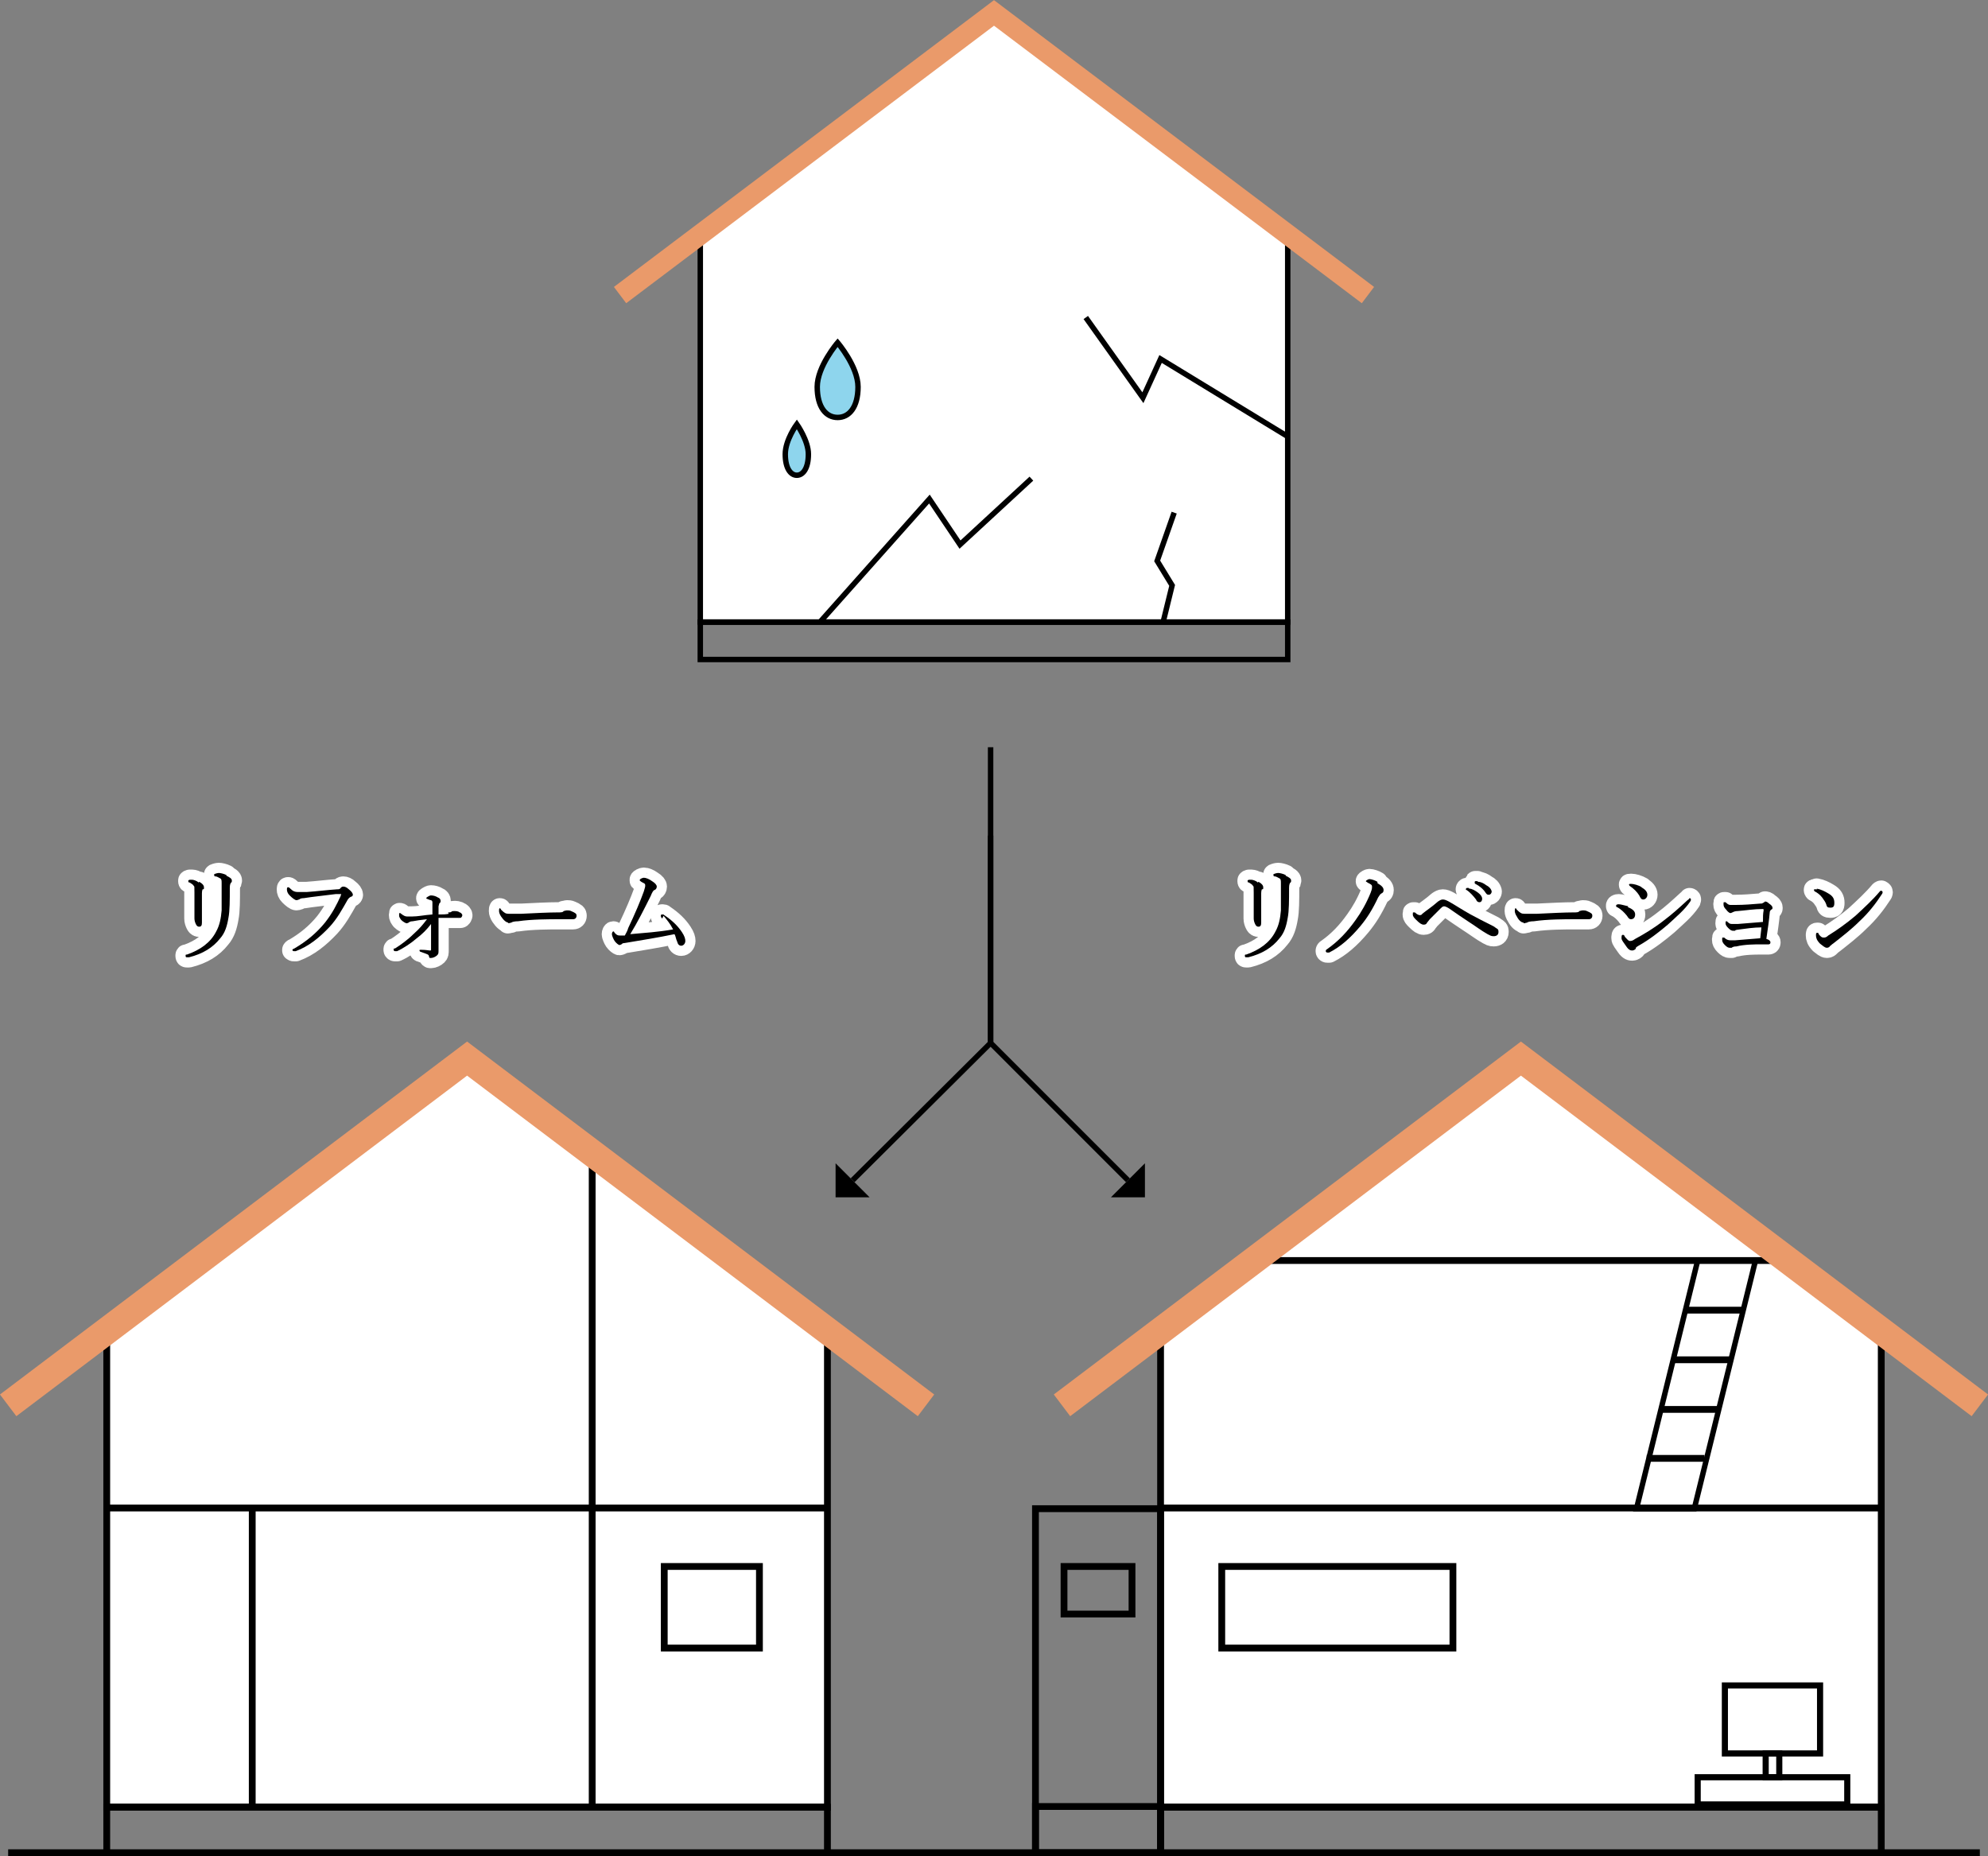 <?xml version="1.0" encoding="UTF-8"?>
<svg xmlns="http://www.w3.org/2000/svg" version="1.1" viewBox="0 0 292.4 273">
  <rect x="0" y="0" width="292.4" height="273" fill="#808080" stroke="none"/>
  <defs>
    <style>
      .cls-1, .cls-2, .cls-3, .cls-4, .cls-5, .cls-6, .cls-7, .cls-8, .cls-9, .cls-10, .cls-11 {
        stroke-miterlimit: 10;
      }

      .cls-1, .cls-2, .cls-3, .cls-4, .cls-5, .cls-6, .cls-7, .cls-9, .cls-10 {
        stroke: #000;
      }

      .cls-1, .cls-2, .cls-4, .cls-5, .cls-12, .cls-7, .cls-8, .cls-10, .cls-11 {
        fill: none;
      }

      .cls-2, .cls-3 {
        stroke-width: .8px;
      }

      .cls-3 {
        fill: #8ed5ed;
      }

      .cls-4 {
        stroke-width: .8px;
      }

      .cls-5 {
        stroke-width: .9px;
      }

      .cls-12 {
        stroke: #fff;
        stroke-linecap: round;
        stroke-linejoin: round;
      }

      .cls-12, .cls-11 {
        stroke-width: 3px;
      }

      .cls-6, .cls-9 {
        fill: #fff;
      }

      .cls-6, .cls-10 {
        stroke-width: .8px;
      }

      .cls-7, .cls-9 {
        stroke-width: 1px;
      }

      .cls-8 {
        stroke-width: 4px;
      }

      .cls-8, .cls-11 {
        stroke: #ea9a6a;
      }
    </style>
  </defs>
  <!-- Generator: Adobe Illustrator 28.6.0, SVG Export Plug-In . SVG Version: 1.2.0 Build 709)  -->
  <g>
    <g id="_レイヤー_1" data-name="レイヤー_1">
      <line class="cls-1" x1="1.2" y1="272.5" x2="291.2" y2="272.5"/>
      <g>
        <polygon class="cls-9" points="121.7 195.8 68.7 155.7 15.7 195.8 15.7 265.8 121.7 265.8 121.7 195.8"/>
        <rect class="cls-7" x="15.7" y="265.8" width="106" height="6.8"/>
      </g>
      <g>
        <polygon class="cls-6" points="189.4 34.5 146.2 1.9 103 34.5 103 91.5 189.4 91.5 189.4 34.5"/>
        <rect class="cls-10" x="103" y="91.5" width="86.4" height="5.5"/>
        <polyline class="cls-11" points="201.2 43.4 146.2 1.9 91.2 43.4"/>
      </g>
      <g>
        <polygon class="cls-9" points="276.7 195.8 223.7 155.7 170.7 195.8 170.7 265.8 276.7 265.8 276.7 195.8"/>
        <rect class="cls-7" x="170.7" y="265.8" width="106" height="6.8"/>
        <rect class="cls-7" x="152.3" y="265.8" width="18.4" height="6.8" transform="translate(323 538.3) rotate(180)"/>
      </g>
      <g>
        <g>
          <path class="cls-12" d="M33.3,128.8c.4.2.8.4.8.7s0,.2-.1.3c-.1.1-.2.3-.2.8,0,1.8,0,3.4-.2,4.4-.2,1.2-.5,2.2-1.2,3-1.1,1.4-2.6,2.3-4.6,2.8,0,0-.2,0-.3,0-.1,0-.2,0-.2-.2s0-.2.2-.2c2-.7,3.5-1.8,4.3-3.4.5-.9.7-1.9.8-3.1,0-1,0-2.2,0-3.9,0-.5,0-.7-.2-.8-.2-.1-.5-.3-.7-.3-.1,0-.2,0-.2-.2s0-.1.2-.2c0,0,.3-.1.5-.1.2,0,.7.1,1.1.3ZM29.3,129.7c.4.2.7.5.7.8s0,.3-.2.3c0,0-.1.2-.1.6,0,1,0,2.5,0,4.3,0,.4-.1.6-.4.6s-.4-.2-.5-.4c-.1-.2-.2-.5-.2-.8s0-.3,0-.4c0-.1,0-.3,0-.5,0-1,0-1.9,0-2.9s0-.9-.1-1c-.1-.2-.3-.3-.6-.5-.1,0-.2,0-.2-.2s0-.1.2-.2c.1,0,.3,0,.4,0s.6.1.9.4Z"/>
          <path class="cls-12" d="M43,139.8c0-.1,0-.2.3-.3,1.7-1,3.2-2.2,4.5-3.8,1.1-1.4,1.7-2.6,2.3-3.9,0-.1.1-.3.1-.3s0,0-.2,0-.3,0-.6,0c-1.5.2-3.5.4-4.7.6-.4,0-.6.1-.7.2-.1,0-.2.1-.4.1-.2,0-.6-.3-1-.7-.3-.3-.4-.6-.4-.9s.1-.3.2-.3.2.1.3.2c.4.4.7.5,1.1.5s.7,0,1.3,0c1.5-.1,3-.3,4.5-.4.2,0,.4,0,.5-.2.1-.1.2-.2.4-.2.2,0,.5.1.8.4.4.3.6.6.6.8s-.2.3-.3.3c-.2.1-.4.3-.5.5-.8,1.4-1.5,2.7-2.6,3.9-1.5,1.6-3.1,2.9-5,3.6-.1,0-.3,0-.3,0-.1,0-.2-.1-.2-.2Z"/>
          <path class="cls-12" d="M65.9,134.2c.2,0,.4,0,.5-.1s.2-.1.4-.1.6,0,.8.2c.2,0,.4.3.4.4s-.1.4-.3.4-.3,0-.5,0c-.5,0-.9,0-1.5,0s-.7,0-1.2,0c0,.7,0,1.3,0,2.1,0,1,0,2.1,0,2.6s0,.6-.2.8c-.2.2-.6.4-.9.4s-.2,0-.3-.2c0-.2-.1-.3-.4-.4-.2-.1-.6-.2-.8-.3-.1,0-.2-.1-.2-.2s0-.1.1-.1.1,0,.3,0c.5,0,1,.1,1.1.1.2,0,.2,0,.2-.1,0-1.2,0-2.3,0-3.8-.6.8-1.3,1.5-2.1,2.1-.8.7-2,1.5-2.9,1.9-.1,0-.2,0-.3,0,0,0-.2,0-.2-.2s0-.2.2-.2c.8-.5,1.9-1.3,2.7-2.1.9-.8,1.4-1.4,2-2.2-.9.1-1.6.2-2.1.3-.3,0-.5.1-.6.2,0,0-.2.1-.3.1s-.5-.2-.8-.5c-.2-.3-.3-.4-.3-.7s0-.3.1-.3.1,0,.2.1c.4.3.6.4.9.4s.4,0,.7,0c.9,0,1.7-.2,3-.3,0-.5,0-1.2,0-1.7,0-.2,0-.3-.2-.4-.1,0-.4-.1-.6-.2,0,0-.1,0-.1-.1s.1-.1.2-.2c.2-.1.3-.2.5-.2.3,0,.7.1,1,.3.3.1.4.3.4.5s0,.2-.2.4c0,0,0,.1-.1.4,0,.3,0,.7,0,1.2.7,0,1,0,1.5-.1Z"/>
          <path class="cls-12" d="M74.8,135.7c-.3,0-.7-.3-1.1-.9-.2-.3-.3-.6-.3-.8s0-.4.1-.4.1,0,.2.2c.5.5.7.6,1.1.6s.9,0,1.9,0c2-.1,4.1-.2,5.3-.2.5,0,.8,0,.9-.2.1,0,.3-.1.5-.1s.4,0,.6.1c.7.3.8.4.8.7s-.2.5-.5.5c-.6,0-1.4,0-2.1,0-1.3,0-4,0-6,.3-.5,0-.9.1-1,.2-.1,0-.3.1-.5.1Z"/>
          <path class="cls-12" d="M97.4,135.1c-.2-.2-.2-.3-.2-.4s0-.2.2-.2.2,0,.3.1c1.2.8,2,1.6,2.6,2.5.4.6.5,1,.5,1.3,0,.4-.3.7-.6.7s-.5-.2-.6-.6c-.2-.4-.2-.8-.4-1.1-2.4.5-4.9.9-7.3,1.3-.3,0-.4.1-.5.2,0,0-.2.1-.3.1s-.5-.3-.7-.6c-.2-.3-.4-.8-.4-1s.1-.4.2-.4.1,0,.2.2c.3.3.4.4.8.4s.4,0,.7,0c.2-.4.4-.7.5-1.1,1-2.1,1.8-4,2.3-5.4.1-.4.2-.6.2-.8s0-.3-.2-.4c-.2-.1-.4-.2-.5-.3s-.1,0-.1-.2c0-.1.4-.3.6-.3.3,0,.8.2,1.2.5.5.3.7.6.7.8s-.1.4-.3.5c-.2,0-.4.4-.6.9-1,2-1.9,3.8-3,5.6,2.2-.2,4-.3,6.3-.7-.4-.8-.9-1.4-1.4-2Z"/>
        </g>
        <g>
          <path d="M33.3,128.8c.4.2.8.4.8.7s0,.2-.1.3c-.1.1-.2.3-.2.8,0,1.8,0,3.4-.2,4.4-.2,1.2-.5,2.2-1.2,3-1.1,1.4-2.6,2.3-4.6,2.8,0,0-.2,0-.3,0-.1,0-.2,0-.2-.2s0-.2.2-.2c2-.7,3.5-1.8,4.3-3.4.5-.9.7-1.9.8-3.1,0-1,0-2.2,0-3.9,0-.5,0-.7-.2-.8-.2-.1-.5-.3-.7-.3-.1,0-.2,0-.2-.2s0-.1.2-.2c0,0,.3-.1.5-.1.2,0,.7.1,1.1.3ZM29.3,129.7c.4.2.7.5.7.8s0,.3-.2.3c0,0-.1.2-.1.6,0,1,0,2.5,0,4.3,0,.4-.1.6-.4.6s-.4-.2-.5-.4c-.1-.2-.2-.5-.2-.8s0-.3,0-.4c0-.1,0-.3,0-.5,0-1,0-1.9,0-2.9s0-.9-.1-1c-.1-.2-.3-.3-.6-.5-.1,0-.2,0-.2-.2s0-.1.2-.2c.1,0,.3,0,.4,0s.6.1.9.4Z"/>
          <path d="M43,139.8c0-.1,0-.2.3-.3,1.7-1,3.2-2.2,4.5-3.8,1.1-1.4,1.7-2.6,2.3-3.9,0-.1.1-.3.1-.3s0,0-.2,0-.3,0-.6,0c-1.5.2-3.5.4-4.7.6-.4,0-.6.1-.7.2-.1,0-.2.1-.4.1-.2,0-.6-.3-1-.7-.3-.3-.4-.6-.4-.9s.1-.3.2-.3.2.1.3.2c.4.4.7.5,1.1.5s.7,0,1.3,0c1.5-.1,3-.3,4.5-.4.2,0,.4,0,.5-.2.1-.1.2-.2.4-.2.2,0,.5.1.8.4.4.3.6.6.6.8s-.2.3-.3.3c-.2.1-.4.3-.5.5-.8,1.4-1.5,2.7-2.6,3.9-1.5,1.6-3.1,2.9-5,3.6-.1,0-.3,0-.3,0-.1,0-.2-.1-.2-.2Z"/>
          <path d="M65.9,134.2c.2,0,.4,0,.5-.1s.2-.1.4-.1.6,0,.8.2c.2,0,.4.3.4.4s-.1.4-.3.4-.3,0-.5,0c-.5,0-.9,0-1.5,0s-.7,0-1.2,0c0,.7,0,1.3,0,2.1,0,1,0,2.1,0,2.6s0,.6-.2.8c-.2.2-.6.4-.9.4s-.2,0-.3-.2c0-.2-.1-.3-.4-.4-.2-.1-.6-.2-.8-.3-.1,0-.2-.1-.2-.2s0-.1.1-.1.1,0,.3,0c.5,0,1,.1,1.1.1.2,0,.2,0,.2-.1,0-1.2,0-2.3,0-3.8-.6.8-1.3,1.5-2.1,2.1-.8.7-2,1.5-2.9,1.9-.1,0-.2,0-.3,0,0,0-.2,0-.2-.2s0-.2.2-.2c.8-.5,1.9-1.3,2.7-2.1.9-.8,1.4-1.4,2-2.2-.9.1-1.6.2-2.1.3-.3,0-.5.1-.6.2,0,0-.2.1-.3.1s-.5-.2-.8-.5c-.2-.3-.3-.4-.3-.7s0-.3.1-.3.1,0,.2.1c.4.3.6.4.9.4s.4,0,.7,0c.9,0,1.7-.2,3-.3,0-.5,0-1.2,0-1.7,0-.2,0-.3-.2-.4-.1,0-.4-.1-.6-.2,0,0-.1,0-.1-.1s.1-.1.2-.2c.2-.1.3-.2.5-.2.3,0,.7.1,1,.3.3.1.4.3.4.5s0,.2-.2.4c0,0,0,.1-.1.4,0,.3,0,.7,0,1.2.7,0,1,0,1.5-.1Z"/>
          <path d="M74.8,135.7c-.3,0-.7-.3-1.1-.9-.2-.3-.3-.6-.3-.8s0-.4.1-.4.1,0,.2.2c.5.5.7.6,1.1.6s.9,0,1.9,0c2-.1,4.1-.2,5.3-.2.5,0,.8,0,.9-.2.1,0,.3-.1.5-.1s.4,0,.6.1c.7.3.8.4.8.7s-.2.5-.5.5c-.6,0-1.4,0-2.1,0-1.3,0-4,0-6,.3-.5,0-.9.1-1,.2-.1,0-.3.1-.5.1Z"/>
          <path d="M97.4,135.1c-.2-.2-.2-.3-.2-.4s0-.2.2-.2.2,0,.3.1c1.2.8,2,1.6,2.6,2.5.4.6.5,1,.5,1.3,0,.4-.3.7-.6.7s-.5-.2-.6-.6c-.2-.4-.2-.8-.4-1.1-2.4.5-4.9.9-7.3,1.3-.3,0-.4.1-.5.2,0,0-.2.1-.3.1s-.5-.3-.7-.6c-.2-.3-.4-.8-.4-1s.1-.4.2-.4.1,0,.2.2c.3.3.4.4.8.4s.4,0,.7,0c.2-.4.4-.7.5-1.1,1-2.1,1.8-4,2.3-5.4.1-.4.2-.6.2-.8s0-.3-.2-.4c-.2-.1-.4-.2-.5-.3s-.1,0-.1-.2c0-.1.4-.3.6-.3.3,0,.8.2,1.2.5.5.3.7.6.7.8s-.1.4-.3.5c-.2,0-.4.4-.6.9-1,2-1.9,3.8-3,5.6,2.2-.2,4-.3,6.3-.7-.4-.8-.9-1.4-1.4-2Z"/>
        </g>
      </g>
      <g>
        <g>
          <path class="cls-12" d="M189.1,128.8c.4.2.8.4.8.7s0,.2-.1.3c-.1.1-.2.3-.2.8,0,1.8,0,3.4-.2,4.4-.2,1.2-.5,2.2-1.2,3-1.1,1.4-2.6,2.3-4.6,2.8,0,0-.2,0-.3,0-.1,0-.2,0-.2-.2s0-.2.2-.2c2-.7,3.5-1.8,4.3-3.4.5-.9.7-1.9.8-3.1,0-1,0-2.2,0-3.9,0-.5,0-.7-.2-.8-.2-.1-.5-.3-.7-.3-.1,0-.2,0-.2-.2s0-.1.2-.2c0,0,.3-.1.5-.1.2,0,.7.1,1.1.3ZM185.1,129.7c.4.2.7.5.7.8s0,.3-.2.3c0,0-.1.2-.1.6,0,1,0,2.5,0,4.3,0,.4-.1.6-.4.6s-.4-.2-.5-.4c-.1-.2-.2-.5-.2-.8s0-.3,0-.4c0-.1,0-.3,0-.5,0-1,0-1.9,0-2.9s0-.9-.1-1c-.1-.2-.3-.3-.6-.5-.1,0-.2,0-.2-.2s0-.1.2-.2c.1,0,.3,0,.4,0s.6.1.9.4Z"/>
          <path class="cls-12" d="M202.6,129.9c.7.4.9.7.9,1s-.1.4-.3.5c-.2.1-.3.3-.5.6-.8,1.7-1.6,3-2.6,4.2-1.5,1.8-3,3.1-4.6,3.9-.2,0-.2,0-.3,0s-.2-.1-.2-.2,0-.2.2-.3c1.7-1.2,3-2.6,4.2-4.3.8-1.1,1.6-2.5,2.2-4,.1-.3.2-.5.2-.8s0-.3-.3-.5c-.2-.1-.4-.2-.5-.3,0,0-.1,0-.1-.1,0-.1.4-.3.5-.3.3,0,.9.2,1.2.4Z"/>
          <path class="cls-12" d="M220.2,136.6c.2.1.2.3.2.5,0,.4-.3.6-.7.6s-.5-.1-.9-.3c-.9-.5-1.8-1.2-2.9-1.9-.9-.6-1.8-1.2-2.5-1.7-.4-.3-.8-.5-1-.5s-.4.2-.5.3c-.3.3-.9.9-1.6,1.6-.1.1-.3.4-.4.5-.1.2-.2.3-.5.3s-.6-.2-1.1-.7c-.3-.3-.5-.5-.5-.8s0-.3.1-.3.1,0,.2,0c.3.3.6.4.7.4s.3,0,.4-.2c.6-.5,1.4-1,2.3-1.8.3-.2.5-.3.7-.3.3,0,.5.1.9.3.9.5,2.1,1.3,3.2,1.9,1.1.6,2.1,1.1,2.9,1.5.4.2.6.3.7.4ZM216.1,130.7c.4,0,.9.3,1.3.6.4.3.6.6.6.9,0,.2-.1.5-.4.5-.2,0-.4-.1-.5-.4-.3-.4-.9-1.1-1.4-1.4,0,0-.1,0-.1-.1,0,0,0-.2.2-.2,0,0,.2,0,.2,0ZM217.4,129.7c.4,0,.8.2,1.2.5.4.2.7.5.8.9,0,.3-.2.5-.4.5-.2,0-.3,0-.5-.3-.3-.5-.9-1-1.5-1.3,0,0-.1,0-.1-.2s0-.1.1-.2c0,0,.2,0,.3,0Z"/>
          <path class="cls-12" d="M224.1,135.7c-.3,0-.7-.3-1-.9-.2-.3-.3-.6-.3-.8s0-.4.1-.4.1,0,.2.2c.5.5.7.6,1.1.6s.9,0,1.9,0c2-.1,4.1-.2,5.3-.2.5,0,.8,0,.9-.2.1,0,.3-.1.5-.1s.4,0,.6.1c.7.3.8.4.8.7s-.2.5-.5.5c-.6,0-1.4,0-2.1,0-1.3,0-4,0-6,.3-.5,0-.9.1-1,.2-.1,0-.3.1-.5.1Z"/>
          <path class="cls-12" d="M239.4,133.4c.7.3,1.1.6,1.1,1.1s-.3.7-.6.7-.4-.2-.6-.5c-.4-.5-.9-1-1.5-1.3-.1,0-.1-.1-.1-.2s.1-.2.4-.2.9.2,1.4.3ZM240.6,139.5c0,.1-.3.3-.5.3s-.5,0-.9-.6-.7-.9-.7-1.2,0-.5.2-.5.2.1.3.3c.2.2.5.6.7.6s.4,0,.8-.3c1.3-.7,2.8-1.6,4.2-2.7,1.2-.9,2.2-1.8,3.5-3,.2-.1.3-.3.3-.3s.2,0,.2.2,0,.1-.1.3c-.8,1.2-2,2.2-3.3,3.4-1.3,1.1-2.7,2.2-4.3,3.1-.2.1-.3.2-.4.3ZM241.4,130.5c.6.3.9.7.9,1.1s-.3.7-.6.7-.4-.2-.6-.6c-.3-.5-.8-1-1.4-1.4,0,0-.1-.1-.1-.2s.1-.1.3-.1c.4,0,1.1.2,1.6.5Z"/>
          <path class="cls-12" d="M259.2,136.4c-1.3,0-2.5.2-3.3.3s-.6.1-.7.2c-.1,0-.2,0-.3,0-.2,0-.4-.1-.7-.4-.3-.3-.4-.5-.4-.7s0-.3.1-.3.1,0,.2.1c.3.3.4.3.8.3s.4,0,.7,0c1.2-.1,2.4-.2,3.7-.3,0-.7,0-1.2.1-1.7,0-.1,0-.2-.1-.2-1.3,0-2.5.2-3.7.3-.4,0-.6.1-.8.2,0,0-.2.1-.3.1s-.4-.2-.6-.5c-.3-.3-.4-.5-.4-.8s0-.3.1-.3.1,0,.2,0c.3.3.5.4.7.4s.5,0,.8,0c1.2,0,2.4-.1,3.6-.2.2,0,.3,0,.4-.1.1,0,.3-.2.3-.2.1,0,.3,0,.6.3.3.2.5.4.5.6s0,.2-.2.3c-.1.1-.2.2-.2.4-.1,1.2-.3,2.5-.5,3.9.4.1.6.3.6.5s-.1.3-.3.3-.3,0-.6,0h-.7c-.6,0-2.2,0-3.4.3-.4,0-.6.1-.7.2,0,0-.2,0-.3,0-.2,0-.4-.1-.7-.4-.3-.3-.4-.5-.4-.8s0-.3.1-.3.1,0,.2,0c.3.3.6.4.9.4s.4,0,.7,0c1.2-.1,2.5-.2,3.7-.3.1-.9.2-1.6.2-2.1Z"/>
          <path class="cls-12" d="M267.2,130.7c.6.1,1.2.4,1.7.7.7.4.9.8.9,1.4s-.2.7-.6.7-.5-.1-.6-.5c-.1-.3-.3-.6-.6-1-.3-.4-.7-.7-1.1-.9,0,0-.1-.1-.1-.2s0-.1.2-.1.2,0,.3,0ZM276.9,131.2c0,0,0,.2-.1.3-.9,1.4-2,2.8-3.3,4-1.2,1.2-2.5,2.2-3.9,3.3-.2.1-.3.3-.4.3-.1.2-.3.3-.5.3-.3,0-.6-.3-1-.6-.5-.5-.6-.9-.6-1.2s0-.4.2-.4.1,0,.2.2c.3.4.5.5.7.5s.4,0,.7-.3c1.3-.8,2.7-1.8,4-2.9,1.3-1.2,2.6-2.4,3.6-3.6,0,0,.1-.1.2-.1,0,0,.2.1.2.2Z"/>
        </g>
        <g>
          <path d="M189.1,128.8c.4.2.8.4.8.7s0,.2-.1.3c-.1.1-.2.3-.2.8,0,1.8,0,3.4-.2,4.4-.2,1.2-.5,2.2-1.2,3-1.1,1.4-2.6,2.3-4.6,2.8,0,0-.2,0-.3,0-.1,0-.2,0-.2-.2s0-.2.2-.2c2-.7,3.5-1.8,4.3-3.4.5-.9.7-1.9.8-3.1,0-1,0-2.2,0-3.9,0-.5,0-.7-.2-.8-.2-.1-.5-.3-.7-.3-.1,0-.2,0-.2-.2s0-.1.2-.2c0,0,.3-.1.5-.1.2,0,.7.1,1.1.3ZM185.1,129.7c.4.2.7.5.7.8s0,.3-.2.3c0,0-.1.2-.1.6,0,1,0,2.5,0,4.3,0,.4-.1.6-.4.6s-.4-.2-.5-.4c-.1-.2-.2-.5-.2-.8s0-.3,0-.4c0-.1,0-.3,0-.5,0-1,0-1.9,0-2.9s0-.9-.1-1c-.1-.2-.3-.3-.6-.5-.1,0-.2,0-.2-.2s0-.1.2-.2c.1,0,.3,0,.4,0s.6.1.9.4Z"/>
          <path d="M202.6,129.9c.7.4.9.7.9,1s-.1.4-.3.5c-.2.1-.3.3-.5.6-.8,1.7-1.6,3-2.6,4.2-1.5,1.8-3,3.1-4.6,3.9-.2,0-.2,0-.3,0s-.2-.1-.2-.2,0-.2.2-.3c1.7-1.2,3-2.6,4.2-4.3.8-1.1,1.6-2.5,2.2-4,.1-.3.2-.5.2-.8s0-.3-.3-.5c-.2-.1-.4-.2-.5-.3,0,0-.1,0-.1-.1,0-.1.4-.3.5-.3.3,0,.9.2,1.2.4Z"/>
          <path d="M220.2,136.6c.2.1.2.3.2.5,0,.4-.3.6-.7.6s-.5-.1-.9-.3c-.9-.5-1.8-1.2-2.9-1.9-.9-.6-1.8-1.2-2.5-1.7-.4-.3-.8-.5-1-.5s-.4.2-.5.3c-.3.3-.9.9-1.6,1.6-.1.1-.3.4-.4.5-.1.2-.2.3-.5.3s-.6-.2-1.1-.7c-.3-.3-.5-.5-.5-.8s0-.3.1-.3.1,0,.2,0c.3.3.6.4.7.4s.3,0,.4-.2c.6-.5,1.4-1,2.3-1.8.3-.2.5-.3.7-.3.3,0,.5.1.9.3.9.5,2.1,1.3,3.2,1.9,1.1.6,2.1,1.1,2.9,1.5.4.2.6.3.7.4ZM216.1,130.7c.4,0,.9.3,1.3.6.4.3.6.6.6.9,0,.2-.1.5-.4.5-.2,0-.4-.1-.5-.4-.3-.4-.9-1.1-1.4-1.4,0,0-.1,0-.1-.1,0,0,0-.2.2-.2,0,0,.2,0,.2,0ZM217.4,129.7c.4,0,.8.2,1.2.5.4.2.7.5.8.9,0,.3-.2.5-.4.5-.2,0-.3,0-.5-.3-.3-.5-.9-1-1.5-1.3,0,0-.1,0-.1-.2s0-.1.1-.2c0,0,.2,0,.3,0Z"/>
          <path d="M224.1,135.7c-.3,0-.7-.3-1-.9-.2-.3-.3-.6-.3-.8s0-.4.1-.4.1,0,.2.2c.5.5.7.6,1.1.6s.9,0,1.9,0c2-.1,4.1-.2,5.3-.2.5,0,.8,0,.9-.2.1,0,.3-.1.5-.1s.4,0,.6.1c.7.3.8.4.8.7s-.2.5-.5.5c-.6,0-1.4,0-2.1,0-1.3,0-4,0-6,.3-.5,0-.9.1-1,.2-.1,0-.3.1-.5.1Z"/>
          <path d="M239.4,133.4c.7.3,1.1.6,1.1,1.1s-.3.7-.6.7-.4-.2-.6-.5c-.4-.5-.9-1-1.5-1.3-.1,0-.1-.1-.1-.2s.1-.2.4-.2.9.2,1.4.3ZM240.6,139.5c0,.1-.3.3-.5.3s-.5,0-.9-.6-.7-.9-.7-1.2,0-.5.2-.5.2.1.3.3c.2.2.5.6.7.6s.4,0,.8-.3c1.3-.7,2.8-1.6,4.2-2.7,1.2-.9,2.2-1.8,3.5-3,.2-.1.3-.3.3-.3s.2,0,.2.2,0,.1-.1.3c-.8,1.2-2,2.2-3.3,3.4-1.3,1.1-2.7,2.2-4.3,3.1-.2.1-.3.2-.4.3ZM241.4,130.5c.6.3.9.7.9,1.1s-.3.7-.6.7-.4-.2-.6-.6c-.3-.5-.8-1-1.4-1.4,0,0-.1-.1-.1-.2s.1-.1.3-.1c.4,0,1.1.2,1.6.5Z"/>
          <path d="M259.2,136.4c-1.3,0-2.5.2-3.3.3s-.6.1-.7.2c-.1,0-.2,0-.3,0-.2,0-.4-.1-.7-.4-.3-.3-.4-.5-.4-.7s0-.3.1-.3.1,0,.2.1c.3.3.4.3.8.3s.4,0,.7,0c1.2-.1,2.4-.2,3.7-.3,0-.7,0-1.2.1-1.7,0-.1,0-.2-.1-.2-1.3,0-2.5.2-3.7.3-.4,0-.6.1-.8.2,0,0-.2.1-.3.1s-.4-.2-.6-.5c-.3-.3-.4-.5-.4-.8s0-.3.1-.3.1,0,.2,0c.3.3.5.4.7.4s.5,0,.8,0c1.2,0,2.4-.1,3.6-.2.2,0,.3,0,.4-.1.1,0,.3-.2.3-.2.1,0,.3,0,.6.3.3.2.5.4.5.6s0,.2-.2.3c-.1.1-.2.2-.2.4-.1,1.2-.3,2.5-.5,3.9.4.1.6.3.6.5s-.1.3-.3.3-.3,0-.6,0h-.7c-.6,0-2.2,0-3.4.3-.4,0-.6.1-.7.2,0,0-.2,0-.3,0-.2,0-.4-.1-.7-.4-.3-.3-.4-.5-.4-.8s0-.3.1-.3.1,0,.2,0c.3.3.6.4.9.4s.4,0,.7,0c1.2-.1,2.5-.2,3.7-.3.1-.9.2-1.6.2-2.1Z"/>
          <path d="M267.2,130.7c.6.1,1.2.4,1.7.7.7.4.9.8.9,1.4s-.2.7-.6.7-.5-.1-.6-.5c-.1-.3-.3-.6-.6-1-.3-.4-.7-.7-1.1-.9,0,0-.1-.1-.1-.2s0-.1.2-.1.2,0,.3,0ZM276.9,131.2c0,0,0,.2-.1.3-.9,1.4-2,2.8-3.3,4-1.2,1.2-2.5,2.2-3.9,3.3-.2.1-.3.3-.4.3-.1.2-.3.3-.5.3-.3,0-.6-.3-1-.6-.5-.5-.6-.9-.6-1.2s0-.4.2-.4.1,0,.2.2c.3.4.5.5.7.5s.4,0,.7-.3c1.3-.8,2.7-1.8,4-2.9,1.3-1.2,2.6-2.4,3.6-3.6,0,0,.1-.1.2-.1,0,0,.2.1.2.2Z"/>
        </g>
      </g>
      <line class="cls-1" x1="15.7" y1="221.8" x2="121.7" y2="221.8"/>
      <line class="cls-1" x1="170.7" y1="221.8" x2="276.7" y2="221.8"/>
      <line class="cls-1" x1="87.1" y1="221.8" x2="87.1" y2="168.7"/>
      <line class="cls-1" x1="87.1" y1="221.8" x2="87.1" y2="265.4"/>
      <line class="cls-1" x1="37.1" y1="221.8" x2="37.1" y2="265.4"/>
      <polyline class="cls-8" points="136.2 206.7 68.7 155.7 1.2 206.7"/>
      <polyline class="cls-6" points="120.6 91.5 136.7 73.4 141.2 80.1 151.7 70.4"/>
      <polyline class="cls-6" points="189.4 64.2 170.7 52.8 168.1 58.5 159.7 46.7"/>
      <polyline class="cls-6" points="171.1 91.4 172.4 86.1 170.2 82.5 172.7 75.4"/>
      <path class="cls-3" d="M126.2,56.9c0,3-1.3,4.5-3,4.5s-3-1.5-3-4.5,3-6.5,3-6.5c0,0,3,3.5,3,6.5Z"/>
      <path class="cls-3" d="M118.9,66.8c0,2.1-.8,3.1-1.7,3.1s-1.7-1-1.7-3.1,1.7-4.4,1.7-4.4c0,0,1.7,2.4,1.7,4.4Z"/>
      <g>
        <polyline class="cls-2" points="145.7 122.9 145.7 153.4 125.4 173.6"/>
        <polygon points="127.9 176.1 122.9 176.1 122.9 171.1 127.9 176.1"/>
      </g>
      <g>
        <polyline class="cls-2" points="145.7 109.9 145.7 153.4 165.9 173.6"/>
        <polygon points="163.4 176.1 168.4 176.1 168.4 171.1 163.4 176.1"/>
      </g>
      <line class="cls-1" x1="184.2" y1="185.4" x2="263.2" y2="185.4"/>
      <polyline class="cls-8" points="291.2 206.7 223.7 155.7 156.2 206.7"/>
      <rect class="cls-1" x="97.7" y="230.4" width="14" height="12"/>
      <rect class="cls-5" x="253.7" y="247.9" width="14" height="10"/>
      <rect class="cls-5" x="259.7" y="257.9" width="2" height="3.5"/>
      <rect class="cls-5" x="249.7" y="261.4" width="22" height="4"/>
      <rect class="cls-1" x="179.7" y="230.4" width="34" height="12"/>
      <rect class="cls-1" x="156.5" y="230.4" width="10" height="7"/>
      <polygon class="cls-4" points="249.2 221.9 240.7 221.9 249.7 185.4 258.2 185.4 249.2 221.9"/>
      <line class="cls-7" x1="242.2" y1="214.5" x2="250.7" y2="214.5"/>
      <line class="cls-7" x1="244.2" y1="207.3" x2="252.7" y2="207.3"/>
      <line class="cls-7" x1="246.1" y1="200" x2="254.6" y2="200"/>
      <line class="cls-7" x1="248" y1="192.7" x2="256.5" y2="192.7"/>
      <rect class="cls-7" x="152.3" y="221.8" width="18.4" height="50.7" transform="translate(323 494.4) rotate(180)"/>
    </g>
  </g>
</svg>